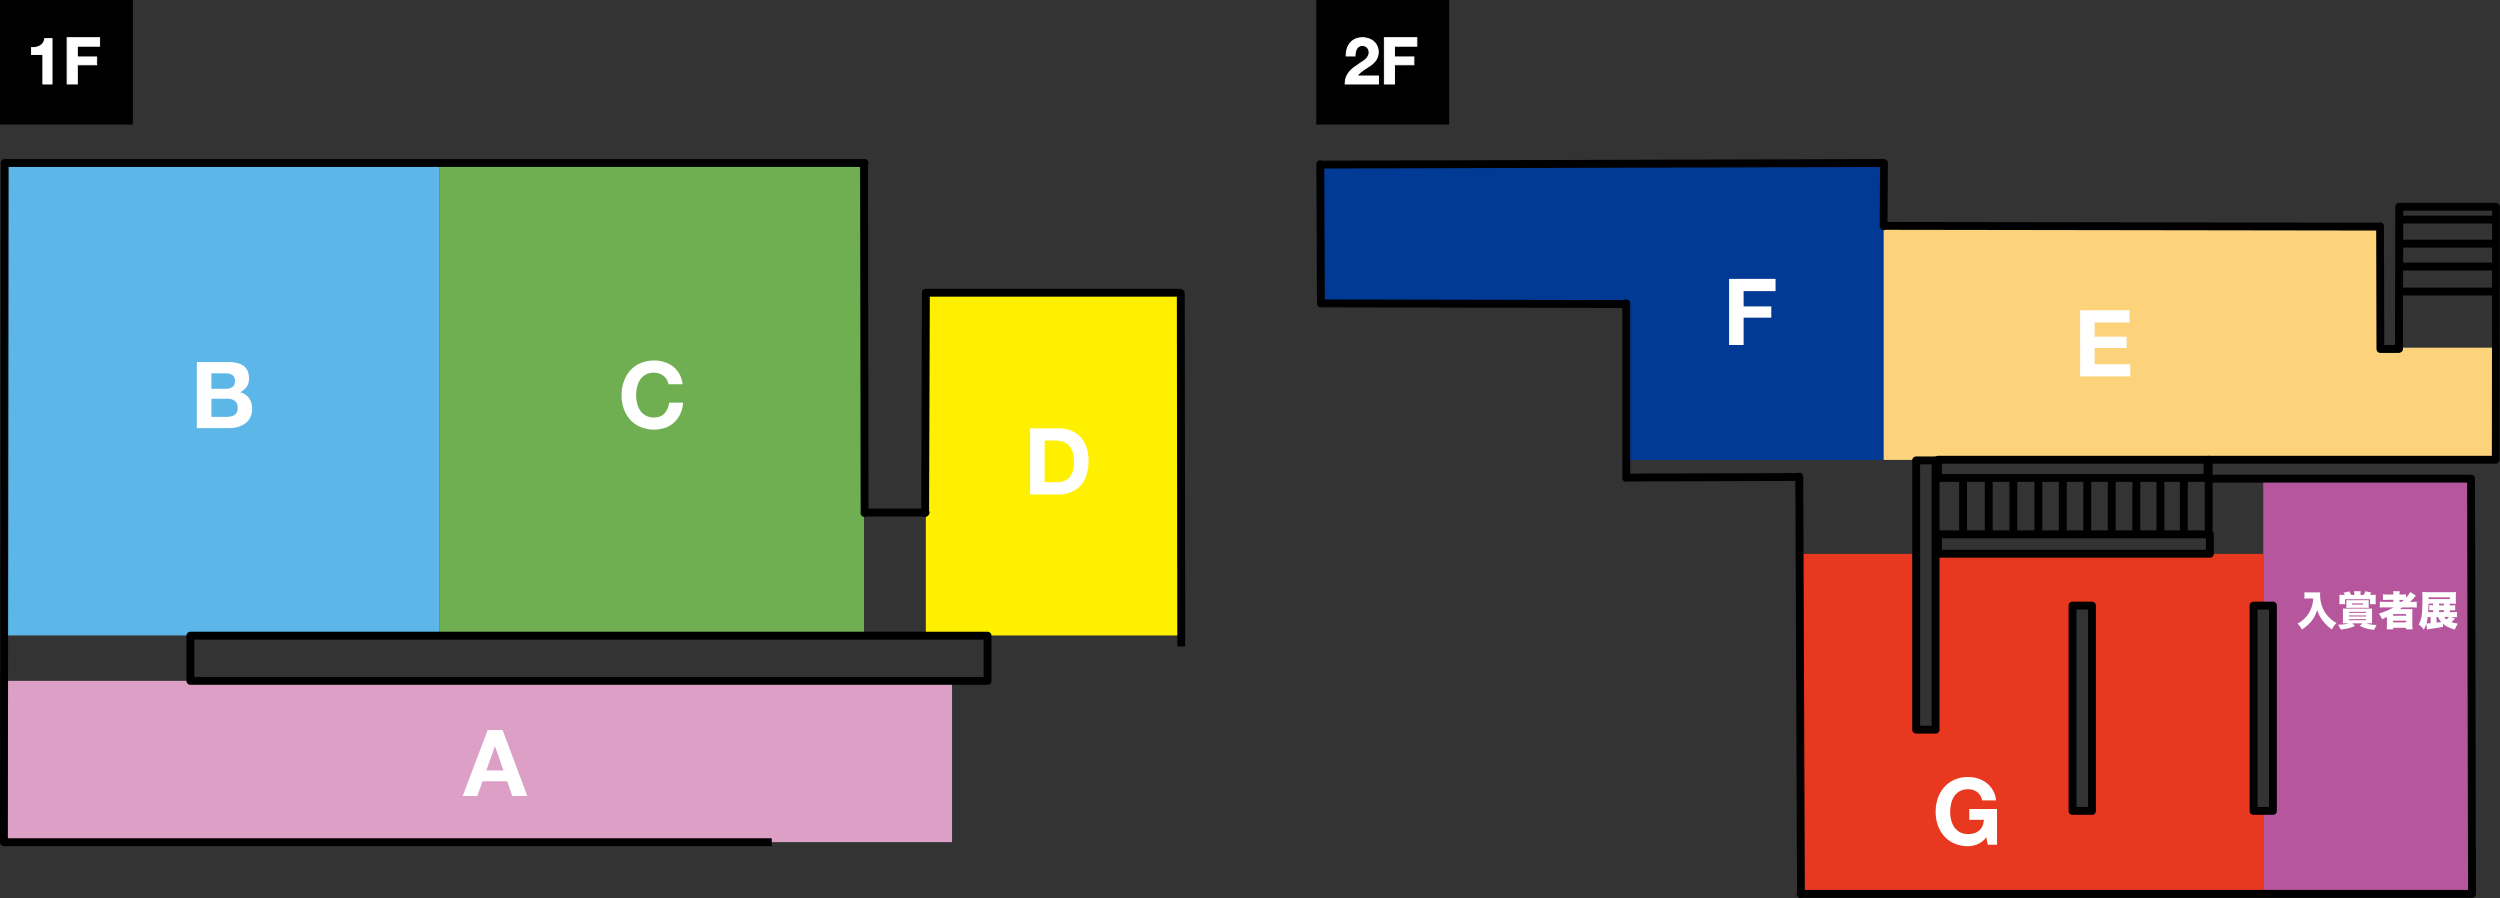 <svg xmlns="http://www.w3.org/2000/svg" viewBox="0 0 2700 970"><rect x="0" y="0" width="2700" height="970" fill="#333333" stroke="none"/><defs><style>.a,.f{fill:#fff;}.a{stroke:#fff;stroke-miterlimit:10;}.b{fill:#dc9fc5;}.c{fill:#5cb6e7;}.d{fill:#fff000;}.e{fill:#70af51;}.g{fill:#b6569c;}.h{fill:#fcd37b;}.i{fill:#013a95;}.j{fill:#e8381f;}</style></defs><rect width="143.5" height="134.52"/><path class="a" d="M46.3,90.7V58.9H34V51.4a21.1,21.1,0,0,0,5-.4,12.3,12.3,0,0,0,4.3-1.6,10.5,10.5,0,0,0,3.3-3,12.4,12.4,0,0,0,1.7-4.7h7.9v49Z"/><path class="a" d="M107.6,40.7v9.2H83.5V61.5h20.9V70H83.5V90.7h-11v-50Z"/><rect x="1421.6" width="143.5" height="134.52"/><path class="a" d="M1454.9,52.7a19.1,19.1,0,0,1,3.4-6.3,14.8,14.8,0,0,1,5.6-4.2,20.2,20.2,0,0,1,14.2-.4,17.8,17.8,0,0,1,5.4,3,14.4,14.4,0,0,1,3.6,4.8,15,15,0,0,1,1.4,6.4,15.6,15.6,0,0,1-1.2,6.4,15.4,15.4,0,0,1-3.1,4.7,23.8,23.8,0,0,1-4.5,3.8l-5,3.3c-1.7,1.1-3.3,2.3-4.9,3.5a24.9,24.9,0,0,0-4.2,4.4h23.2v8.6h-36a20.5,20.5,0,0,1,1.2-7.4,23.3,23.3,0,0,1,3.4-5.7,30.9,30.9,0,0,1,4.9-4.6l6-4.2c1-.8,2.2-1.5,3.4-2.3a21,21,0,0,0,3.3-2.6,10.7,10.7,0,0,0,2.5-3.1,7.7,7.7,0,0,0,1.1-4,7.1,7.1,0,0,0-7.4-7.6,6.5,6.5,0,0,0-3.7,1.1,6.7,6.7,0,0,0-2.4,2.6,13.5,13.5,0,0,0-1.3,3.7,25.8,25.8,0,0,0-.4,3.9h-9.5A24.6,24.6,0,0,1,1454.9,52.7Z"/><path class="a" d="M1530.2,40.7v9.2h-24.1V61.5H1527V70h-20.9V90.7h-11v-50Z"/><rect class="b" x="4.3" y="735.3" width="1023.9" height="174.2"/><rect class="c" x="5.1" y="176" width="469.7" height="510.28"/><rect class="d" x="999.9" y="317.3" width="274.5" height="369"/><rect class="e" x="474.7" y="176" width="458.4" height="510.28"/><path class="f" d="M246.2,391a44.5,44.5,0,0,1,9.3.9,20.8,20.8,0,0,1,7.1,2.9,14,14,0,0,1,4.7,5.5,18.8,18.8,0,0,1,1.6,8.4,15.9,15.9,0,0,1-2.4,9,18.3,18.3,0,0,1-7.3,5.9,17.3,17.3,0,0,1,9.9,6.6,19.7,19.7,0,0,1,3.2,11.5,19.4,19.4,0,0,1-2.1,9.3,18.5,18.5,0,0,1-5.6,6.5,27.2,27.2,0,0,1-8.1,3.7,35.9,35.9,0,0,1-9.3,1.2H212.6V391Zm-2,28.9a11.5,11.5,0,0,0,6.9-2c1.8-1.4,2.7-3.5,2.7-6.5a8,8,0,0,0-.9-4.1,6.4,6.4,0,0,0-2.4-2.5,12.1,12.1,0,0,0-3.5-1.3,26,26,0,0,0-4-.3H228.3v16.7Zm.9,30.3a21.2,21.2,0,0,0,4.4-.5,11.1,11.1,0,0,0,3.7-1.5,7.6,7.6,0,0,0,2.5-2.8,10.4,10.4,0,0,0,1-4.6c0-3.7-1.1-6.3-3.1-7.9a13.7,13.7,0,0,0-8.2-2.3H228.3v19.6Z"/><path class="f" d="M542.8,788.4l26.7,71.3H553.2l-5.4-15.9H521.1l-5.6,15.9H499.7l27-71.3Zm.9,43.7-9-26.1h-.2l-9.3,26.1Z"/><path class="f" d="M720.2,410a14.4,14.4,0,0,0-3.5-3.9,16.9,16.9,0,0,0-4.7-2.7,17.7,17.7,0,0,0-5.6-.9,19.3,19.3,0,0,0-9,2,18.6,18.6,0,0,0-6,5.5,24.4,24.4,0,0,0-3.3,7.9A38.4,38.4,0,0,0,687,427a35.8,35.8,0,0,0,1.1,8.7,24.2,24.2,0,0,0,3.3,7.7,17.4,17.4,0,0,0,15,7.5c4.8,0,8.6-1.5,11.3-4.4a20.5,20.5,0,0,0,4.9-11.6h15.2a35.9,35.9,0,0,1-3.1,12.1,30.9,30.9,0,0,1-6.6,9.2,29,29,0,0,1-9.6,5.8,38.2,38.2,0,0,1-26.8-.9,31.8,31.8,0,0,1-11.1-7.8,35.6,35.6,0,0,1-6.9-11.8,42.8,42.8,0,0,1-2.4-14.5,44.8,44.8,0,0,1,2.4-14.9,36.1,36.1,0,0,1,6.9-11.9,31,31,0,0,1,11.1-8,38.3,38.3,0,0,1,25.9-1.2,31.2,31.2,0,0,1,9.4,4.9,28.2,28.2,0,0,1,6.8,8.1,29,29,0,0,1,3.4,11H722A14.3,14.3,0,0,0,720.2,410Z"/><path class="f" d="M1143.2,462.6a38.8,38.8,0,0,1,12.9,2.2,28.5,28.5,0,0,1,10.3,6.6,30.6,30.6,0,0,1,6.8,11,45.5,45.5,0,0,1,2.4,15.5,47.3,47.3,0,0,1-2,14.4,31.1,31.1,0,0,1-6,11.4,28.1,28.1,0,0,1-10.1,7.5,33.2,33.2,0,0,1-14.3,2.8h-30.7V462.6Zm-1.1,58.2a20.8,20.8,0,0,0,6.6-1.1,13.2,13.2,0,0,0,5.7-3.6,18.4,18.4,0,0,0,4-6.7,29.3,29.3,0,0,0,1.5-10,41.3,41.3,0,0,0-1-9.7,20,20,0,0,0-3.5-7.5,15,15,0,0,0-6.3-4.7,25.3,25.3,0,0,0-9.8-1.7h-11.1v45Z"/><path d="M1066.6,739.6H205.7a4.3,4.3,0,0,1-4.3-4.3V686.5a4.2,4.2,0,0,1,4.3-4.2h860.9a4.2,4.2,0,0,1,4.2,4.2v48.8A4.2,4.2,0,0,1,1066.6,739.6Zm-856.7-8.5h852.4V690.8H209.9Z"/><path d="M833.5,913.8H4.3a4.4,4.4,0,0,1-3.1-1.3,4.2,4.2,0,0,1-1.2-3L.8,176a4.2,4.2,0,0,1,4.3-4.2H933.7A4.2,4.2,0,0,1,938,176a3.7,3.7,0,0,1-.6,2.1l.6,371.2h56.9l.8-233.2a4.2,4.2,0,0,1,4.2-4.2h274.5a5.4,5.4,0,0,1,2.1.5l.8.5a4.1,4.1,0,0,1,2.2,3.7l.5,381.6h-8.5l-.5-377.8H1004.2l-.8,231.1c.1.1.1.2.2.4a4.3,4.3,0,0,1-.9,4.6l-.6.6a4.3,4.3,0,0,1-4.6.9l-.5-.2H935.8a4.6,4.6,0,0,1-2.1.5h0a4.2,4.2,0,0,1-4.2-4.2l-.6-373.8H9.3l-.8,725h825Z"/><polygon class="g" points="2444.3 516.9 2444.3 654 2454.8 654 2454.8 875.8 2444.3 875.8 2444.3 965.4 2666.9 965.4 2666.9 516.9 2444.3 516.9"/><polygon class="h" points="2570.3 375.5 2570.3 244.9 2034.1 244.9 2034.1 496.7 2500.6 496.7 2570.3 496.7 2697.1 496.7 2697.1 375.5 2570.3 375.5"/><polygon class="i" points="1425.8 177.9 1425.8 327.8 1756.1 327.8 1756.1 496.7 2034.1 496.7 2034.1 327.8 2034.1 177.9 1425.8 177.9"/><path class="j" d="M2433.8,875.8V654h10.5V598.2H2090.4V788h-20.9V598.2H1944V965.5h500.3V875.8Zm-174.5,0h-21V654h21Z"/><path class="f" d="M2493.9,646.3l-5.1.2v-6.9a35.5,35.5,0,0,0,5,.2h12c-.1,1.2-.1,1.9-.1,2.8a35.9,35.9,0,0,0,5.6,19.2,33.9,33.9,0,0,0,12.1,11,22.3,22.3,0,0,0-4.8,7,40.5,40.5,0,0,1-8.9-8.1,33.9,33.9,0,0,1-7.1-13c-1.8,5.4-3.4,8.6-6.4,12.3a39.3,39.3,0,0,1-10.2,8.8,21.2,21.2,0,0,0-4.7-6.3,32.1,32.1,0,0,0,7.4-5.3,30.5,30.5,0,0,0,8.1-13.3,37.2,37.2,0,0,0,1.5-8.5Z"/><path class="f" d="M2534.9,673.2h-4.7a26.8,26.8,0,0,0,.2-4.2v-7.5a26.8,26.8,0,0,0-.2-4.2h31.7c-.1,1.4-.1,2.4-.1,4.2v7.5a41.4,41.4,0,0,0,.1,4.2h-6.4c2.9,1.1,5.9,1.5,11.3,1.8a31.6,31.6,0,0,0-2.6,5.2,36.2,36.2,0,0,1-7.9-1.3,35.8,35.8,0,0,1-7.6-2.9l2.5-2.8h-10.7l2.9,2.8c-5.2,2.3-8.8,3.2-15.5,3.9a26.1,26.1,0,0,0-2.8-5.2c5.4-.2,8.6-.6,11.7-1.5Zm7.7-31.6a14.2,14.2,0,0,0-.2-3.1h7.1a28.2,28.2,0,0,0-.1,3.1v.9h3.2a15,15,0,0,0,2-4l6.5,1.6-1.4,2.4h2.1l4.1-.2a25.5,25.5,0,0,0-.2,4v2.9a17.2,17.2,0,0,0,.2,3.3h-6.3v-5.3h-26.9v5.3h-6.3a18.3,18.3,0,0,0,.2-3.3v-3c0-1.6,0-2.4-.1-3.9l4.1.2h1.9a15,15,0,0,0-1.7-2.3l6.4-1.5a21.3,21.3,0,0,1,2,3.8h3.4Zm15.6,11.9c0,1.2,0,1.9.1,3.1l-4.2-.2h-15.8l-4.3.2c.1-1.1.1-2,.1-3.1v-2.3a26.3,26.3,0,0,0-.1-3h24.3a28.1,28.1,0,0,0-.1,3Zm-21.4,8.4h18.5v-1.1h-18.5Zm0,3.9h18.5v-1.1h-18.5Zm0,4h18.5v-1.1h-18.5Zm3.4-18.1V653H2552v-1.3Z"/><path class="f" d="M2575.7,656a43.6,43.6,0,0,0-5.5.2v-6.4a42.9,42.9,0,0,0,5.7.2h8.9v-2.2h-6.1l-5.1.2v-6.2a37.5,37.5,0,0,0,5.4.3h5.8a16.6,16.6,0,0,0-.3-3.6h7.3a12,12,0,0,0-.3,3.6h2a33.4,33.4,0,0,0,5-.3v3.8a36.4,36.4,0,0,0,4.6-6.2l6,3.9-1.9,2.2a47,47,0,0,1-4.4,4.5h2.1a37.9,37.9,0,0,0,5.2-.2v6.4a48.1,48.1,0,0,0-5.9-.2h-9.6l-2.8,1.9h13.7c-.1,1.3-.2,2.5-.2,4.8v11.7a37,37,0,0,0,.3,5.3h-7v-1.7h-14v1.7h-6.9c.1-1.7.2-3.4.2-5.3v-8l-5.3,2.4a26.5,26.5,0,0,0-3.4-6.2A71.8,71.8,0,0,0,2585,656Zm8.9,9h14v-1.8h-14Zm0,7.2h14v-1.9h-14Zm9.2-22.2,2.5-2.1h-4.8V650Z"/><path class="f" d="M2651.5,668.1l-2.4,2.3-1.6,1.5a42.2,42.2,0,0,0,7.1,1.6,25.9,25.9,0,0,0-3.3,6.4c-5.9-1.6-9.3-3.3-12.8-6.2V677c-4.2.8-5.7,1.1-11.8,1.9l-5.5,1-.8-6.2a24.4,24.4,0,0,1-2.7,6.3,26.6,26.6,0,0,0-5.5-5.6,25.7,25.7,0,0,0,2.9-7.9c.8-4.1,1.1-10.5,1.1-20.1a39.3,39.3,0,0,0-.3-7l6.2.2h24.8a45.3,45.3,0,0,0,5.6-.2,26.9,26.9,0,0,0-.2,4.4v3.8a27.6,27.6,0,0,0,.2,4.5l-5.3-.2h-1.4v1.9h1.4a20.9,20.9,0,0,0,4.4-.2v5.5h-5.8v2h2.6a50.5,50.5,0,0,0,5.1-.2v5.7l-4.9-.2h-1.4Zm-29.5-1.8a49.1,49.1,0,0,1-1.4,6.9h4.4v-6.8Zm5.8-14.4h-5c-.1,4.4-.2,6.1-.3,9.1h5.3v-2h-4.2v-5.5l3.6.2h.6Zm18-4.9v-1.9h-23V647Zm-14.3,19.3v6.1l5-.6a18.2,18.2,0,0,1-3.4-5.5Zm7.9-12.5v-1.9h-5.2v1.9Zm0,7.2v-2h-5.2v2Zm.4,5.3a9.7,9.7,0,0,0,2.4,2.7,13,13,0,0,0,2.6-2.7Z"/><path class="f" d="M2299.9,335.1v13.2h-37.7v15.3h34.6v12.2h-34.6v17.5h38.5v13.2h-54.2V335.1Z"/><path class="f" d="M1917.6,301.2v13.2h-34.5v16.5H1913v12.2h-29.9v29.5h-15.7V301.2Z"/><path class="f" d="M2135.9,911.7a26.9,26.9,0,0,1-10.3,2.2,36.4,36.4,0,0,1-14.7-2.9,31.8,31.8,0,0,1-11.1-7.8,35.6,35.6,0,0,1-6.9-11.8,42.8,42.8,0,0,1-2.4-14.5,44.8,44.8,0,0,1,2.4-14.9,36.1,36.1,0,0,1,6.9-11.9,31,31,0,0,1,11.1-8,34.8,34.8,0,0,1,14.7-2.9,35.1,35.1,0,0,1,10.7,1.6,29.6,29.6,0,0,1,9.3,4.9,26.4,26.4,0,0,1,10.1,18.7h-15a14.7,14.7,0,0,0-5.4-9,15.6,15.6,0,0,0-9.7-3,19.3,19.3,0,0,0-9,2,18.6,18.6,0,0,0-6,5.5,24.4,24.4,0,0,0-3.3,7.9,38.4,38.4,0,0,0-1.1,9.1,35.8,35.8,0,0,0,1.1,8.7,24.2,24.2,0,0,0,3.3,7.7,19.4,19.4,0,0,0,6,5.4,18.1,18.1,0,0,0,9,2.1c5.2,0,9.2-1.4,12.1-4s4.5-6.4,4.9-11.4h-15.8V873.7h30v38.6h-10l-1.6-8.1A23.1,23.1,0,0,1,2135.9,911.7Z"/><path d="M2386.7,602.3H2092.9a4.2,4.2,0,0,1-4.2-4.2v-21a4.2,4.2,0,0,1,4.2-4.3h293.8a4.2,4.2,0,0,1,4.2,4.3v21A4.2,4.2,0,0,1,2386.7,602.3Zm-289.5-8.5h285.2V581.3H2097.2Z"/><path d="M2385.3,520.4H2092.9a4.2,4.2,0,0,1-4.2-4.3V496.5a4.2,4.2,0,0,1,4.2-4.2h292.4a4.2,4.2,0,0,1,4.3,4.2v19.6A4.3,4.3,0,0,1,2385.3,520.4Zm-288.1-8.5h283.9V500.8H2097.2Z"/><rect x="2590.5" y="310.6" width="106.8" height="8.5"/><rect x="2591.3" y="283.6" width="106" height="8.5"/><rect x="2591.3" y="258.9" width="106" height="8.5"/><rect x="2591.3" y="232.9" width="106" height="8.5"/><path d="M1945,970a4.2,4.2,0,0,1-3-1.2l-.4-.4a4.3,4.3,0,0,1-.9-4.7.1.1,0,0,1,.1-.1L1939,519.4l-180.9.6a5.8,5.8,0,0,1-1.8.4,4.2,4.2,0,0,1-4.2-4.3V332.6l-323.9-.7h-1.7a4.2,4.2,0,0,1-4.2-4.3l-.6-148.8a3.9,3.9,0,0,1,.2-2.6v-.4a4.1,4.1,0,0,1,4.7-2.6,1.2,1.2,0,0,1,.9.3l607.1-1.7h0a4.2,4.2,0,0,1,3,1.2,4.3,4.3,0,0,1,1.3,3l-.4,63.7,530.1.8a3.9,3.9,0,0,1,1.8-.4h0a4.2,4.2,0,0,1,4.3,4.2l.3,128.4h11.6l.3-149.3a4.3,4.3,0,0,1,4.3-4.3h104.4a4.4,4.4,0,0,1,3.1,1.3,4.1,4.1,0,0,1,1.2,3l-.3,273.1a4.3,4.3,0,0,1-4.3,4.3H2388.5l-.2,11.9h280.5a4.2,4.2,0,0,1,4.2,4.2l1,448.4a4.4,4.4,0,0,1-1.3,3.1,4.1,4.1,0,0,1-3,1.2H1946.8a.1.1,0,0,0-.1.1A5.1,5.1,0,0,1,1945,970Zm4.2-8.9h716.3l-1-439.9H2385.3a4.1,4.1,0,0,1-3.1-1.4l-1.4-1.5a4.4,4.4,0,0,1-1.1-2.9l.4-18.1a3.9,3.9,0,0,1,1.5-3.2l1-.8a3.9,3.9,0,0,1,2.7-1h305.9l.3-264.7h-96l-.3,149.2a4.1,4.1,0,0,1-2.4,3.7l-.4.2a4.1,4.1,0,0,1-1.9.5h-19.6a4.3,4.3,0,0,1-4.3-4.3v-.2l-.3-127.7-530.2-.8a3.9,3.9,0,0,1-1.8.4h0a4.2,4.2,0,0,1-4.2-4.3v-.5l.3-63.5L1430.2,182l.6,141.4,323.1.7a4.8,4.8,0,0,1,2.4-.7,4.2,4.2,0,0,1,4.3,4.2V511.5l180.9-.6a4.8,4.8,0,0,1,1.8-.4h0a4.2,4.2,0,0,1,4.2,4.3h0Z"/><rect x="2115.9" y="515.9" width="8.5" height="60.75"/><rect x="2143.6" y="516.1" width="8.5" height="60.96"/><rect x="2170.2" y="516.5" width="8.5" height="60.96"/><rect x="2197.2" y="516.5" width="8.5" height="60.96"/><rect x="2223.6" y="516.1" width="8.5" height="60.96"/><rect x="2250" y="516.5" width="8.5" height="60.76"/><rect x="2276.4" y="515.8" width="8.5" height="60.96"/><rect x="2303" y="515.9" width="8.5" height="60.75"/><rect x="2329" y="515.5" width="8.5" height="60.76"/><rect x="2354.3" y="516.1" width="8.5" height="60.96"/><rect x="2381.1" y="516.5" width="8.5" height="60.76"/><path d="M2454.8,880h-21a4.2,4.2,0,0,1-4.2-4.2V654a4.2,4.2,0,0,1,4.2-4.2h21a4.2,4.2,0,0,1,4.2,4.2V875.8A4.2,4.2,0,0,1,2454.8,880Zm-16.7-8.5h12.4V658.3h-12.4Z"/><path d="M2090.4,792.3h-20.9a4.3,4.3,0,0,1-4.3-4.3V497.2a4.2,4.2,0,0,1,4.3-4.2h20.9a4.2,4.2,0,0,1,4.3,4.2V788A4.3,4.3,0,0,1,2090.4,792.3Zm-16.7-8.5h12.5V501.5h-12.5Z"/><path d="M2259.3,880h-21a4.2,4.2,0,0,1-4.2-4.2V654a4.2,4.2,0,0,1,4.2-4.2h21a4.2,4.2,0,0,1,4.3,4.2V875.8A4.2,4.2,0,0,1,2259.3,880Zm-16.7-8.5h12.5V658.3h-12.5Z"/></svg>